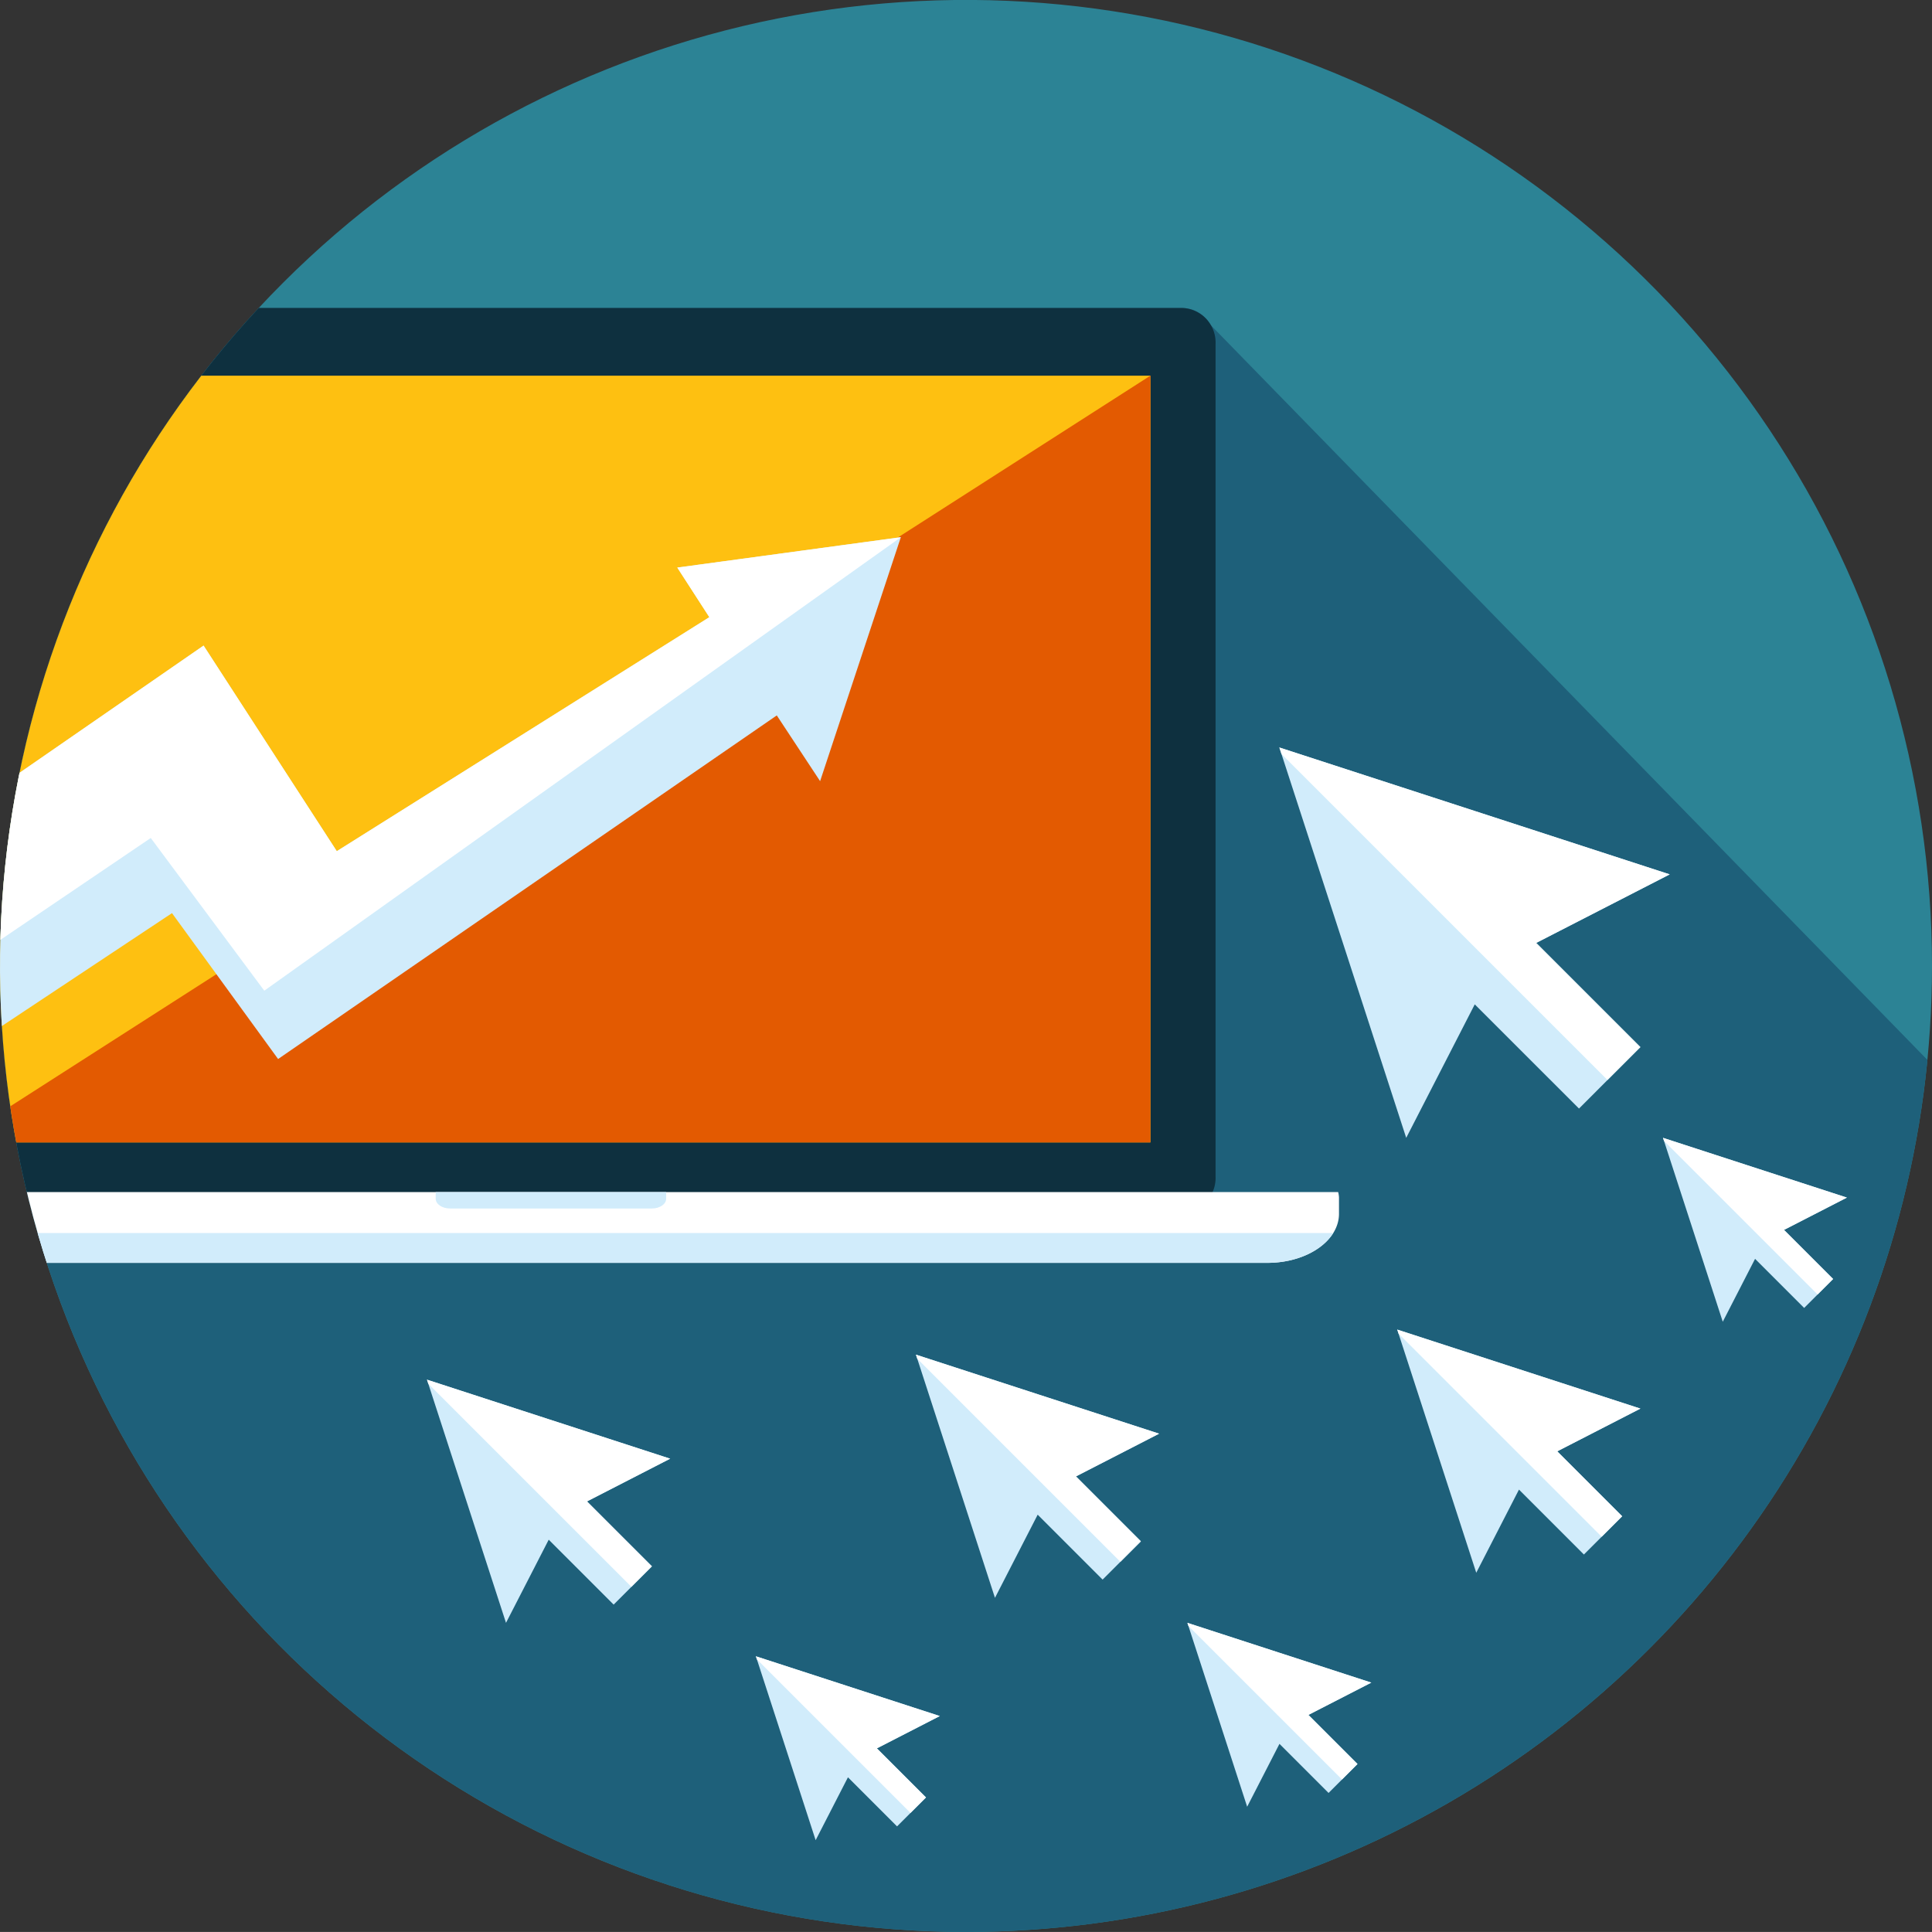 <svg xmlns="http://www.w3.org/2000/svg" xmlns:xlink="http://www.w3.org/1999/xlink" width="231.125" height="231.117" viewBox="0 0 231.125 231.117">
  <rect x="0" y="0" width="231.125" height="231.117" fill="#333333" stroke="none"/>
  <defs>
    <clipPath id="clip-path">
      <path id="Path_1959" data-name="Path 1959" d="M231.125,115.561A115.562,115.562,0,1,0,115.562,231.118,115.563,115.563,0,0,0,231.125,115.561" transform="translate(-1541.125 -4864.058)" fill="#2c8395"/>
    </clipPath>
    <clipPath id="clip-path-2">
      <rect id="Rectangle_798" data-name="Rectangle 798" width="259.572" height="194.71" fill="none"/>
    </clipPath>
    <clipPath id="clip-path-3">
      <rect id="Rectangle_799" data-name="Rectangle 799" width="138.395" height="90.532" fill="none"/>
    </clipPath>
  </defs>
  <g id="Mask_Group_58" data-name="Mask Group 58" transform="translate(1541.125 4864.057)" clip-path="url(#clip-path)">
    <g id="Group_8385" data-name="Group 8385">
      <path id="Path_1840" data-name="Path 1840" d="M231.125,115.561A115.562,115.562,0,1,0,115.562,231.118,115.563,115.563,0,0,0,231.125,115.561" transform="translate(-1541.125 -4864.058)" fill="#2c8395"/>
      <g id="Group_8380" data-name="Group 8380" transform="translate(-1569.484 -4827.212)">
        <g id="Group_8379" data-name="Group 8379" transform="translate(0 0)" clip-path="url(#clip-path-2)">
          <path id="Path_1943" data-name="Path 1943" d="M173.164,2.011A3.9,3.9,0,0,0,169.815,0H18.712a4.131,4.131,0,0,0-3.96,4.288v99.64a4.5,4.5,0,0,0,.4,1.832H.1a4.062,4.062,0,0,0-.1.653v1.952a4.31,4.31,0,0,0,.685,2.3h0a5.7,5.7,0,0,0,.712.887c.076.086.166.16.248.242a7.431,7.431,0,0,0,.695.575c.1.074.2.149.312.225.149.1.308.188.468.28l73.8,73.8c5.426.663,44.223,19.445,49.826,19.445C199.773,206.11,263.788,170,266.392,97.6" transform="translate(0 0)" fill="#1e607a"/>
          <path id="Path_1944" data-name="Path 1944" d="M162.809,0H11.708a4.131,4.131,0,0,0-3.96,4.288v99.64a4.126,4.126,0,0,0,3.96,4.274h151.1a4.13,4.13,0,0,0,3.966-4.274V4.288A4.135,4.135,0,0,0,162.809,0" transform="translate(7.004 0)" fill="#0e303f"/>
          <path id="Path_1945" data-name="Path 1945" d="M188.44,55.546H.1A4.311,4.311,0,0,0,0,56.2v1.95c0,3.235,3.842,5.868,8.576,5.868h171.4c4.73,0,8.566-2.633,8.566-5.868V56.2a3.116,3.116,0,0,0-.1-.655" transform="translate(0 50.213)" fill="#fff"/>
          <path id="Path_1946" data-name="Path 1946" d="M.358,58.12c1.312,2.1,4.353,3.572,7.89,3.572h171.4c3.545,0,6.58-1.474,7.888-3.572Z" transform="translate(0.324 52.54)" fill="#d1ecfb"/>
          <path id="Path_1947" data-name="Path 1947" d="M42.27,55.546v.8c0,.645.769,1.167,1.708,1.167h24.16c.942,0,1.7-.522,1.7-1.167v-.8Z" transform="translate(38.212 50.213)" fill="#d1ecfb"/>
          <g id="Group_8384" data-name="Group 8384" transform="translate(22.848 8.095)">
            <rect id="Rectangle_810" data-name="Rectangle 810" width="143.133" height="91.725" transform="translate(0 0.001)" fill="#fec011"/>
            <path id="Path_1958" data-name="Path 1958" d="M34.067,137.8,177.2,46.073V137.8Z" transform="translate(-34.067 -46.073)" fill="#e35a01"/>
          </g>
        </g>
      </g>
      <g id="Group_8382" data-name="Group 8382" transform="translate(-1546.636 -4816.47)">
        <g id="Group_8381" data-name="Group 8381" transform="translate(0 0)" clip-path="url(#clip-path-3)">
          <path id="Path_1948" data-name="Path 1948" d="M128,13.405,88.984,48.717,69.019,27.272l-48.95,48.4v8.509c0,3.7-23.37,22.794-19.672,22.794l7.155,12.742L70.867,59.442,86.4,74.418l51.584-50.845,6.47,6.842L148.888,0l-25.7,8.229Z" transform="matrix(0.985, 0.174, -0.174, 0.985, -33.375, -9.231)" fill="#d1ecfb"/>
          <path id="Path_1949" data-name="Path 1949" d="M8.32,113.889l16.341-7.212,57.36-55.648L98.568,66.653,164.109,0l-25.7,8.229,4.806,5.176L104.208,48.717,84.24,27.272,35.292,75.67V84.18c0,3.7-38.741,28.966-35.043,28.966" transform="matrix(0.985, 0.174, -0.174, 0.985, -48.365, -11.874)" fill="#fff"/>
        </g>
      </g>
      <g id="Group_8371" data-name="Group 8371" transform="translate(-1388.076 -4774.636)">
        <path id="Path_1941" data-name="Path 1941" d="M0,0,7.59,23.349,15.176,46.7l8.2-15.969L35.846,43.195l7.348-7.349L30.727,23.38l15.972-8.2L23.351,7.588Z" fill="#d1ecfb"/>
        <path id="Path_1942" data-name="Path 1942" d="M0,0,.254.779l39,39,3.936-3.937L30.727,23.38l15.972-8.2L23.351,7.588Z" fill="#fff"/>
      </g>
      <g id="Group_8372" data-name="Group 8372" transform="translate(-1490.046 -4699.008)">
        <path id="Path_1941-2" data-name="Path 1941" d="M0,0,4.728,14.546,9.454,29.092l5.11-9.948,7.767,7.766,4.578-4.578-7.767-7.766,9.95-5.112L14.547,4.727Z" fill="#d1ecfb"/>
        <path id="Path_1942-2" data-name="Path 1942" d="M0,0,.158.485l24.3,24.3,2.452-2.453-7.767-7.766,9.95-5.112L14.547,4.727Z" fill="#fff"/>
      </g>
      <g id="Group_8373" data-name="Group 8373" transform="translate(-1431.551 -4702)">
        <path id="Path_1941-3" data-name="Path 1941" d="M0,0,4.728,14.546,9.454,29.092l5.11-9.948,7.767,7.766,4.578-4.578-7.767-7.766,9.95-5.112L14.547,4.727Z" fill="#d1ecfb"/>
        <path id="Path_1942-3" data-name="Path 1942" d="M0,0,.158.485l24.3,24.3,2.452-2.453-7.767-7.766,9.95-5.112L14.547,4.727Z" fill="#fff"/>
      </g>
      <g id="Group_8374" data-name="Group 8374" transform="translate(-1373.975 -4705)">
        <path id="Path_1941-4" data-name="Path 1941" d="M0,0,4.728,14.546,9.454,29.092l5.11-9.948,7.767,7.766,4.578-4.578-7.767-7.766,9.95-5.112L14.547,4.727Z" fill="#d1ecfb"/>
        <path id="Path_1942-4" data-name="Path 1942" d="M0,0,.158.485l24.3,24.3,2.452-2.453-7.767-7.766,9.95-5.112L14.547,4.727Z" fill="#fff"/>
      </g>
      <g id="Group_8375" data-name="Group 8375" transform="translate(-1399.076 -4669.916)">
        <path id="Path_1941-5" data-name="Path 1941" d="M0,0,3.576,11,7.149,22l3.864-7.523,5.873,5.873,3.462-3.462-5.873-5.873L22,7.149,11,3.575Z" fill="#d1ecfb"/>
        <path id="Path_1942-5" data-name="Path 1942" d="M0,0,.12.367,18.495,18.742l1.854-1.855-5.873-5.873L22,7.149,11,3.575Z" fill="#fff"/>
      </g>
      <g id="Group_8376" data-name="Group 8376" transform="translate(-1450.698 -4665.916)">
        <path id="Path_1941-6" data-name="Path 1941" d="M0,0,3.576,11,7.149,22l3.864-7.523,5.873,5.873,3.462-3.462-5.873-5.873L22,7.149,11,3.575Z" fill="#d1ecfb"/>
        <path id="Path_1942-6" data-name="Path 1942" d="M0,0,.12.367,18.495,18.742l1.854-1.855-5.873-5.873L22,7.149,11,3.575Z" fill="#fff"/>
      </g>
      <g id="Group_8377" data-name="Group 8377" transform="translate(-1342.18 -4727.938)">
        <path id="Path_1941-7" data-name="Path 1941" d="M0,0,3.576,11,7.149,22l3.864-7.523,5.873,5.873,3.462-3.462-5.873-5.873L22,7.149,11,3.575Z" fill="#d1ecfb"/>
        <path id="Path_1942-7" data-name="Path 1942" d="M0,0,.12.367,18.495,18.742l1.854-1.855-5.873-5.873L22,7.149,11,3.575Z" fill="#fff"/>
      </g>
    </g>
  </g>
</svg>
